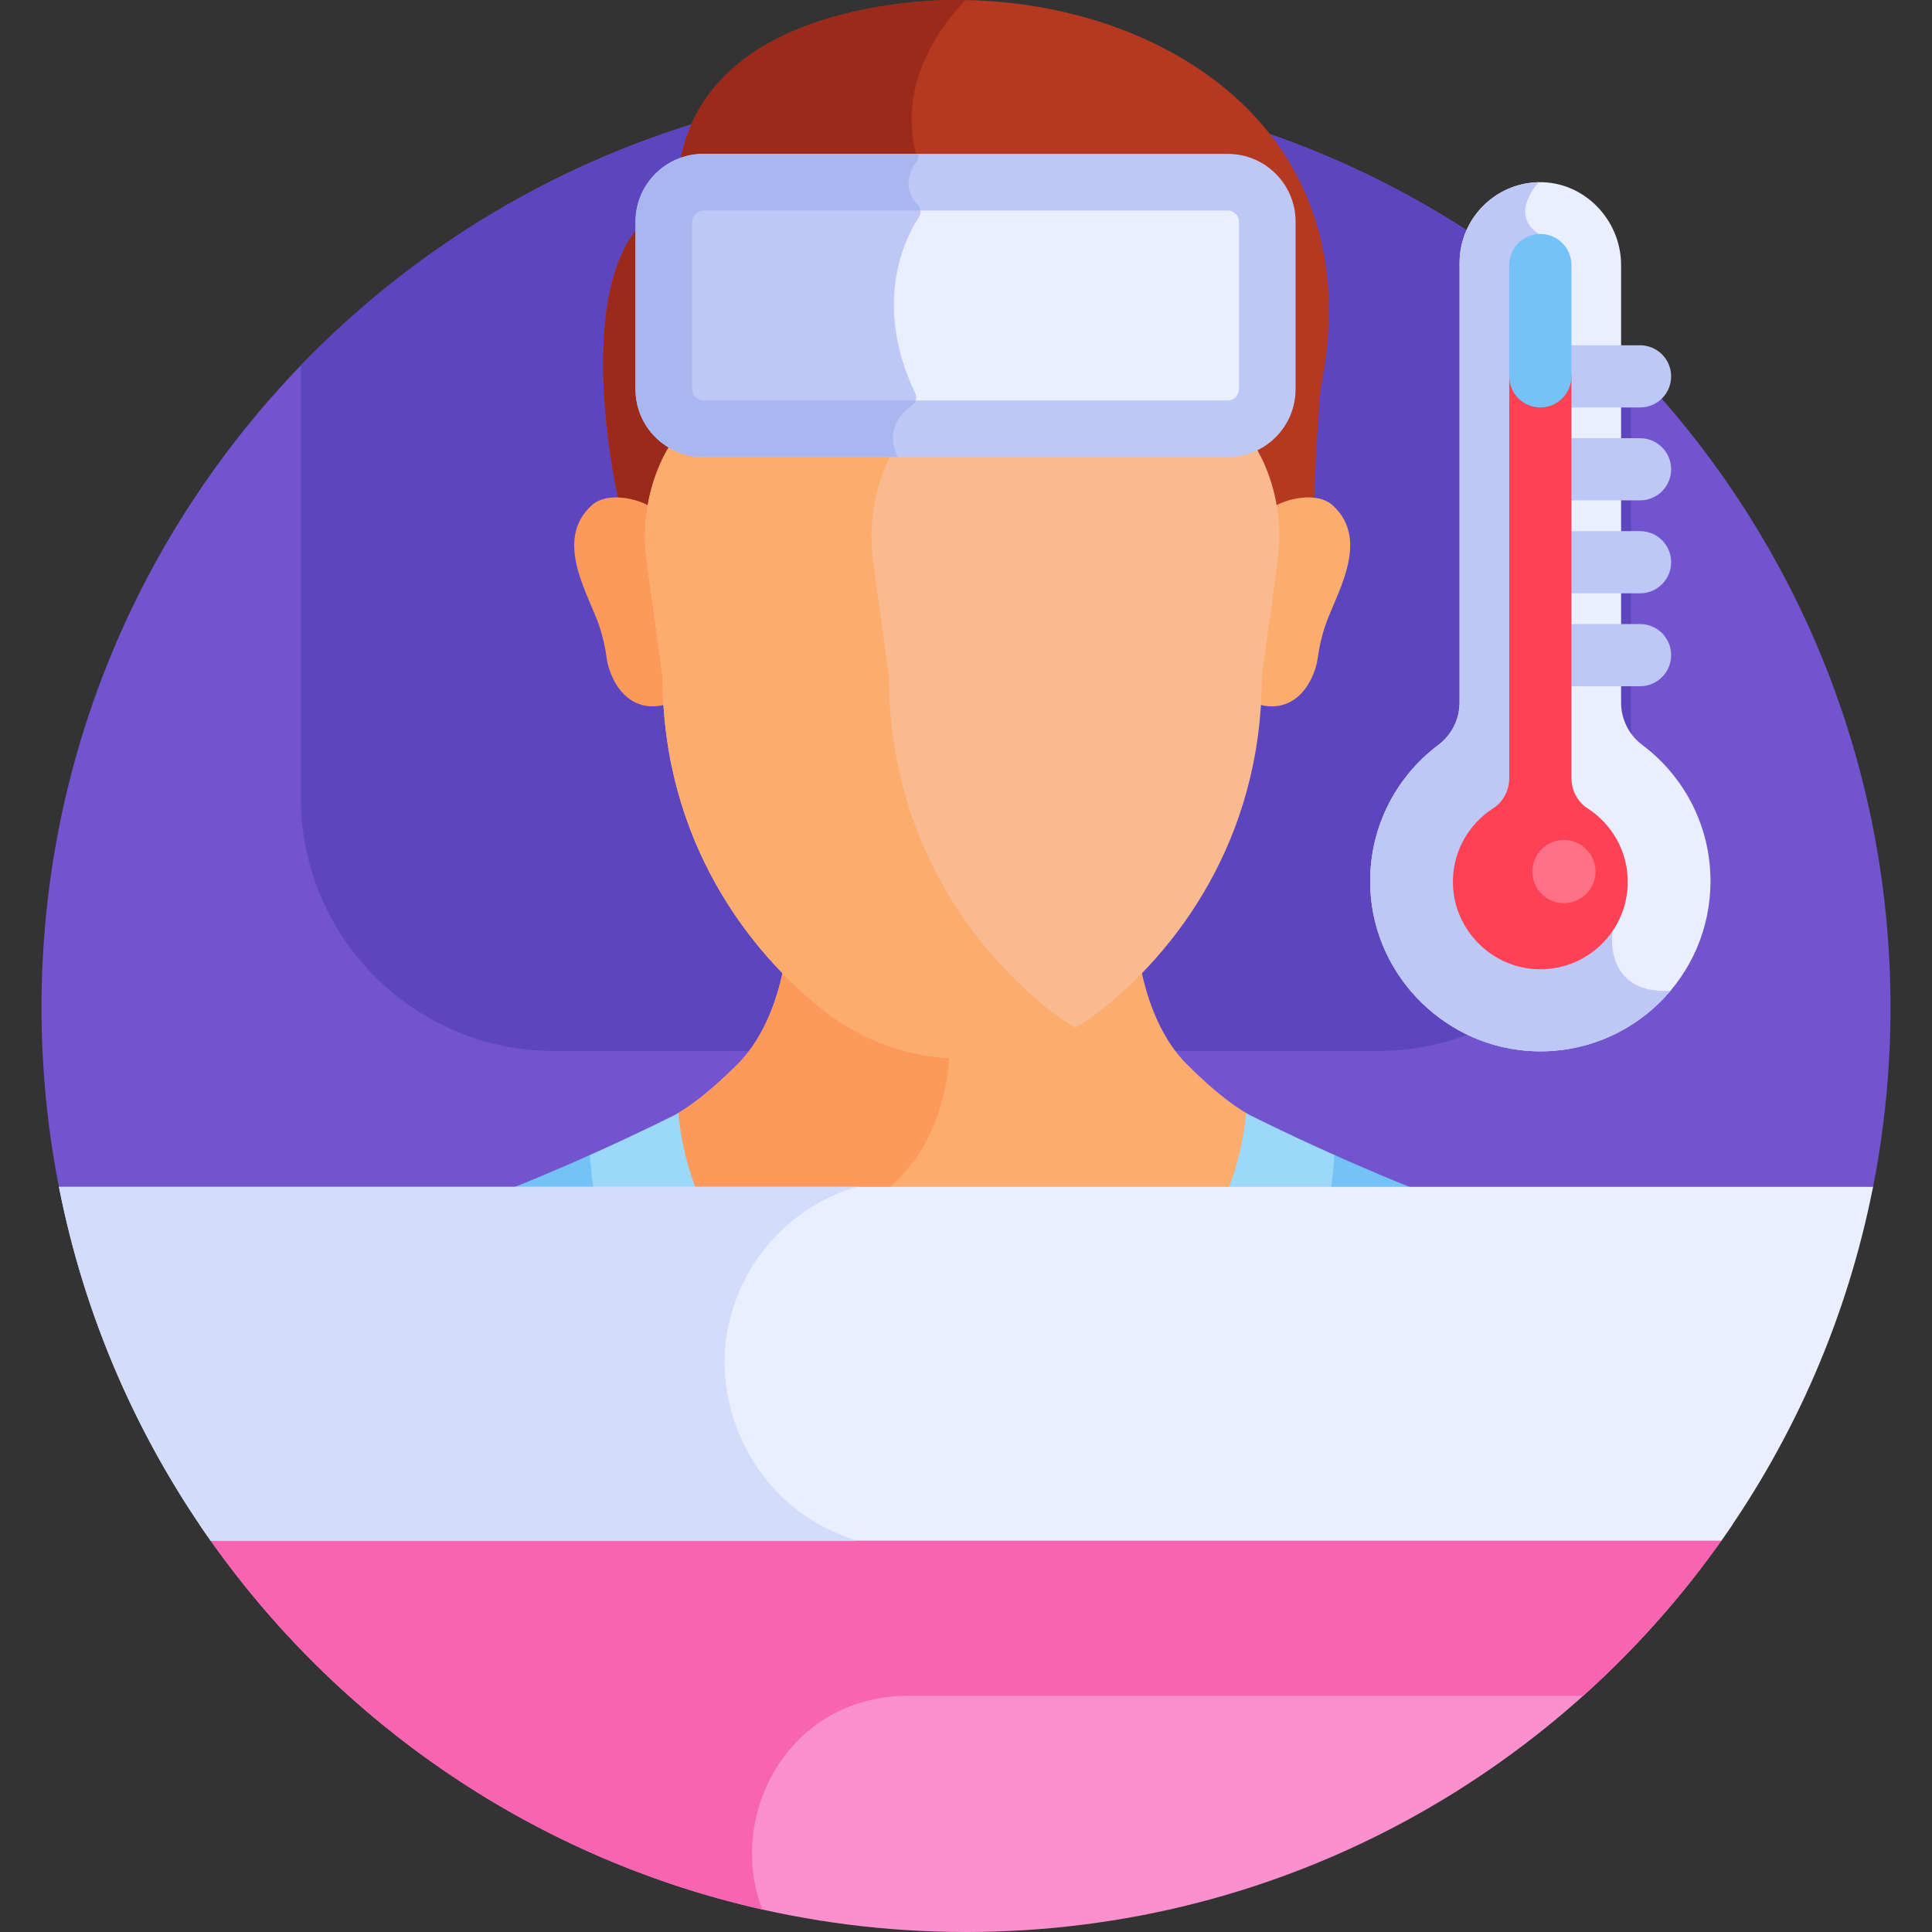 <svg id="Layer_1" enable-background="new 0 0 512 512" height="512" viewBox="0 0 512 512" width="512" xmlns="http://www.w3.org/2000/svg"><rect x="0" y="0" width="512" height="512" fill="#333333" stroke="none"/><g><path d="m496.187 315.528c3.152-15.688 4.815-31.914 4.815-48.53 0-135.311-109.691-245.002-245.002-245.002s-245.002 109.691-245.002 245.002c0 16.616 1.663 32.842 4.815 48.53z" fill="#7255ce"/><path d="m432.25 96.836c-44.554-46.138-107.046-74.84-176.25-74.84s-131.696 28.702-176.25 74.84v114.792c0 36.78 30.093 66.872 66.872 66.872h218.756c36.78 0 66.872-30.093 66.872-66.872z" fill="#5c45bf"/><path d="m325.781 316.528c2.528-6.753 4.126-13.961 4.62-21.472-2.598-1.494-7.98-5.114-15.876-13.012-7.774-7.774-10.98-19.197-12.242-25.787-3.681 3.752-7.409 7.037-11.021 9.842-10.347 8.035-23.117 12.399-36.268 12.399s-25.92-4.364-36.267-12.399c-3.613-2.805-7.34-6.091-11.021-9.842-1.263 6.591-4.468 18.013-12.242 25.787-7.898 7.897-13.279 11.518-15.877 13.011.495 7.511 2.092 14.719 4.62 21.472h141.574z" fill="#fcad6d"/><path d="m251.734 278.399c-11.99-.659-23.518-4.93-33.008-12.299-3.613-2.806-7.34-6.091-11.021-9.842-1.263 6.59-4.468 18.013-12.242 25.787-7.897 7.897-13.279 11.518-15.877 13.011.495 7.511 2.092 14.719 4.62 21.472h49.068c13.673-9.827 17.693-25.566 18.46-38.129z" fill="#fd995b"/><path d="m378.458 316.528c-9.274-3.654-17.801-7.306-24.937-10.495-.277 3.555-.748 7.056-1.392 10.495z" fill="#73c3f9"/><path d="m157.858 316.528c-.644-3.44-1.115-6.94-1.392-10.495-7.136 3.19-15.663 6.841-24.937 10.495z" fill="#73c3f9"/><path d="m352.478 316.528c.567-3.424.965-6.905 1.171-10.438-13.021-5.817-21.456-10.113-21.456-10.113s-.672-.27-1.963-1.022c-.689 7.571-2.508 14.813-5.262 21.573z" fill="#9bd8f9"/><path d="m185.02 316.528c-2.754-6.761-4.573-14.002-5.262-21.574-1.291.753-1.962 1.023-1.962 1.023s-8.437 4.296-21.456 10.113c.206 3.533.603 7.014 1.17 10.438z" fill="#9bd8f9"/><path d="m237.457 1.093c-52.66 7.175-57.665 37.032-57.689 47.986-.005 2.297-1.278 4.426-3.343 5.431-27.392 13.325-12.623 77.548-12.623 77.548 2.751.184 7.63 3.298 9.777 4.338.526-3.272 1.384-8.494 2.597-11.609.924-2.373 2.079-4.771 3.522-7.036 2.505-3.93 3.646-8.566 3.305-13.201-.984-13.398-.51-37.799 17.175-45.756 14.982-6.742 31.361-2.838 43.081 1.06 7.611 2.531 15.856 2.531 23.468 0 11.72-3.897 28.099-7.801 43.081-1.06 17.635 7.935 18.157 32.208 17.184 45.641-.339 4.67.772 9.355 3.296 13.315 1.49 2.338 2.673 4.817 3.612 7.265 1.166 3.043 1.996 8.187 2.509 11.38 2.707-1.311 8.576-4.74 11.885-4.272.405-14.043 1.702-29.182 1.702-29.182 15.606-76.43-55.838-109.573-112.539-101.848z" fill="#b53921"/><path d="m255.975.023c-6.258-.109-12.472.246-18.518 1.07-52.66 7.175-57.665 37.032-57.689 47.986-.005 2.297-1.278 4.426-3.343 5.431-27.392 13.325-12.623 77.548-12.623 77.548 2.751.184 7.63 3.298 9.777 4.338.526-3.272 1.384-8.495 2.597-11.609.924-2.373 2.079-4.771 3.522-7.036 2.505-3.93 3.646-8.566 3.305-13.201-.984-13.398-.51-37.798 17.175-45.756 14.982-6.741 31.361-2.838 43.081 1.06 3.823 1.271 7.805 1.902 11.787 1.896-.513-.698-1.053-1.388-1.65-2.062-27.562-31.103 1.618-58.769 2.579-59.665z" fill="#9b2a1b"/><path d="m353.213 133.948c-4.102-3.759-12.271-1.853-15.804.448.774 4.819.818 9.749.149 14.618l-4.169 30.36c0 2.447-.077 4.849-.219 7.208 10.165 3.066 15.214-6.06 16.065-12.322.366-2.696.965-5.353 1.795-7.946 2.705-8.444 12.459-22.949 2.183-32.366z" fill="#fcad6d"/><path d="m156.774 133.948c4.102-3.759 12.271-1.853 15.804.448-.774 4.819-.818 9.749-.149 14.618l4.169 30.36c0 2.447.077 4.849.219 7.208-10.165 3.066-15.214-6.06-16.065-12.322-.366-2.696-.965-5.353-1.795-7.946-2.704-8.444-12.459-22.949-2.183-32.366z" fill="#fd995b"/><path d="m335.9 125.016c-.938-2.448-2.121-4.927-3.611-7.265-2.524-3.96-3.635-8.645-3.296-13.315.973-13.434.451-39.706-17.184-47.641-14.982-6.741-33.359-2.838-45.079 1.059-7.611 2.531-15.86 2.531-23.472 0-11.72-3.897-30.098-7.8-45.079-1.059-17.685 7.958-18.16 34.358-17.175 47.756.34 4.635-.8 9.271-3.305 13.201-1.444 2.265-2.599 4.662-3.522 7.035-2.996 7.698-3.87 16.046-2.748 24.22l4.17 30.367c0 43.658 23.305 73.332 43.128 88.726 10.347 8.035 23.117 12.4 36.268 12.4s25.92-4.364 36.267-12.4c19.824-15.394 43.129-45.068 43.129-88.726l4.169-30.36c1.11-8.094.267-16.361-2.66-23.998z" fill="#f9ba8f"/><g><path d="m278.715 268.1c-19.823-15.394-43.128-45.068-43.128-88.726l-4.17-30.367c-1.122-8.174-.249-16.522 2.748-24.22.924-2.373 2.079-4.77 3.522-7.035 2.505-3.93 3.646-8.566 3.305-13.201-.887-12.067-.583-34.674 12.405-44.862-3.43-.147-6.845-.739-10.14-1.834-11.72-3.897-30.098-7.8-45.079-1.059-17.685 7.957-18.159 34.358-17.175 47.756.34 4.635-.8 9.271-3.305 13.201-1.444 2.265-2.599 4.662-3.522 7.035-2.996 7.698-3.87 16.046-2.748 24.22l4.17 30.367c0 43.658 23.305 73.332 43.128 88.726 10.347 8.035 23.117 12.4 36.268 12.4 10.604 0 20.957-2.841 29.995-8.153-2.172-1.277-4.269-2.692-6.274-4.248z" fill="#fcad6d"/></g><path d="m435.163 197.367c-3.519-2.629-5.555-6.792-5.555-11.185v-115.937c0-11.997-9.818-22.185-21.812-21.96-11.632.218-20.993 9.715-20.993 21.399v116.497c0 4.417-2.075 8.577-5.609 11.225-11.528 8.637-18.786 22.663-18.03 38.342 1.124 23.316 20.316 42.14 43.649 42.843 25.541.769 46.488-19.706 46.488-45.074-.002-14.797-7.129-27.928-18.138-36.15z" fill="#e9efff"/><path d="m386.802 69.684v116.497c0 4.417-2.075 8.577-5.609 11.225-11.528 8.637-18.786 22.663-18.03 38.342 1.124 23.316 20.316 42.14 43.649 42.843 14.389.434 27.319-5.877 35.868-16.005-17.988.92-15.349-15.813-15.349-15.813l-19.535-16v-168.768c-8.103-5.312 0-13.719 0-13.719-11.633.218-20.994 9.715-20.994 21.398z" fill="#bec8f7"/><g><path d="m434.63 107.979h-23.23c-4.551 0-8.24-3.689-8.24-8.24s3.689-8.24 8.24-8.24h23.23c4.551 0 8.24 3.689 8.24 8.24s-3.689 8.24-8.24 8.24z" fill="#bec8f7"/></g><g><path d="m434.63 181.859h-23.23c-4.551 0-8.24-3.689-8.24-8.24s3.689-8.24 8.24-8.24h23.23c4.551 0 8.24 3.689 8.24 8.24 0 4.55-3.689 8.24-8.24 8.24z" fill="#bec8f7"/></g><g><path d="m434.63 157.232h-23.23c-4.551 0-8.24-3.689-8.24-8.24s3.689-8.24 8.24-8.24h23.23c4.551 0 8.24 3.689 8.24 8.24s-3.689 8.24-8.24 8.24z" fill="#bec8f7"/></g><g><path d="m434.63 132.606h-23.23c-4.551 0-8.24-3.689-8.24-8.241 0-4.551 3.689-8.24 8.24-8.24h23.23c4.551 0 8.24 3.689 8.24 8.24s-3.689 8.241-8.24 8.241z" fill="#bec8f7"/></g><path d="m52.903 404.07c44.036 65.121 118.567 107.93 203.097 107.93s159.061-42.809 203.097-107.93z" fill="#fc90ce"/><path d="m240.722 449.405h178.835c14.953-13.417 28.251-28.64 39.54-45.335h-406.194c34.373 50.83 87.326 88.066 149.111 101.961-9.561-24.696 6.723-56.626 38.708-56.626z" fill="#f964b2"/><path d="m420.759 214.252c-2.722-1.757-4.315-4.822-4.315-8.062v-106.106c0-4.512-3.477-8.446-7.987-8.582-4.667-.14-8.494 3.602-8.494 8.237v106.448c0 3.216-1.549 6.291-4.256 8.027-6.66 4.271-10.993 11.845-10.655 20.421.465 11.808 10.058 21.56 21.858 22.201 13.384.727 24.464-9.91 24.464-23.135 0-8.166-4.231-15.329-10.615-19.449z" fill="#ff4155"/><g><path d="m408.204 107.979c-4.551 0-8.24-3.689-8.24-8.24v-29.494c0-4.551 3.689-8.24 8.24-8.24s8.24 3.689 8.24 8.24v29.493c0 4.551-3.689 8.241-8.24 8.241z" fill="#73c3f9"/></g><path d="m325.384 48.282h-139.006c-5.752 0-10.459 4.707-10.459 10.459v44.425c0 5.752 4.707 10.459 10.459 10.459h139.006c5.753 0 10.459-4.707 10.459-10.459v-44.425c0-5.753-4.707-10.459-10.459-10.459z" fill="#e9efff"/><path d="m186.378 48.282c-5.753 0-10.459 4.707-10.459 10.459v44.424c0 5.753 4.707 10.459 10.459 10.459h50.602c.844-2.992 3.109-5.056 4.758-6.205 1.01-.704 1.365-2.032.833-3.143-11.547-24.154-2.506-41.502.984-46.8.637-.968.511-2.245-.279-3.094-1.973-2.121-2.592-4.214-2.511-6.102h-54.387z" fill="#bec8f7"/><g><path d="m325.384 121.125h-139.007c-9.903 0-17.959-8.056-17.959-17.959v-44.425c0-9.903 8.056-17.959 17.959-17.959h139.006c9.903 0 17.959 8.056 17.959 17.959v44.425c.001 9.902-8.055 17.959-17.958 17.959zm-139.007-65.343c-1.604 0-2.959 1.355-2.959 2.959v44.425c0 1.604 1.355 2.959 2.959 2.959h139.006c1.604 0 2.959-1.355 2.959-2.959v-44.425c0-1.604-1.355-2.959-2.959-2.959z" fill="#bec8f7"/></g><path d="m186.377 106.125c-1.604 0-2.959-1.355-2.959-2.959v-44.425c0-1.604 1.355-2.959 2.959-2.959h57.555c-.069-.509-.287-1.001-.656-1.398-4.297-4.618-2.212-9.115-.335-11.608.449-.596.588-1.321.458-1.994h-57.022c-9.903 0-17.959 8.056-17.959 17.959v44.425c0 9.903 8.056 17.959 17.959 17.959h51.562c-3.541-7.242 1.018-11.766 3.799-13.705.467-.325.786-.787.95-1.295z" fill="#a8b7ef"/><path d="m496.378 314.528h-480.756c6.759 34.378 20.699 66.178 40.209 93.766h400.339c19.509-27.588 33.449-59.388 40.208-93.766z" fill="#e9efff"/><path d="m198.337 385.059c-16.113-29.568.563-62.219 28.622-70.531h-211.337c6.759 34.378 20.699 66.178 40.209 93.766h171.406c-12.161-3.582-22.665-11.794-28.9-23.235z" fill="#d3dcfb"/><ellipse cx="414.533" cy="230.773" fill="#ff7186" rx="8.378" ry="8.378" transform="matrix(.229 -.973 .973 .229 94.99 581.466)"/></g></svg>